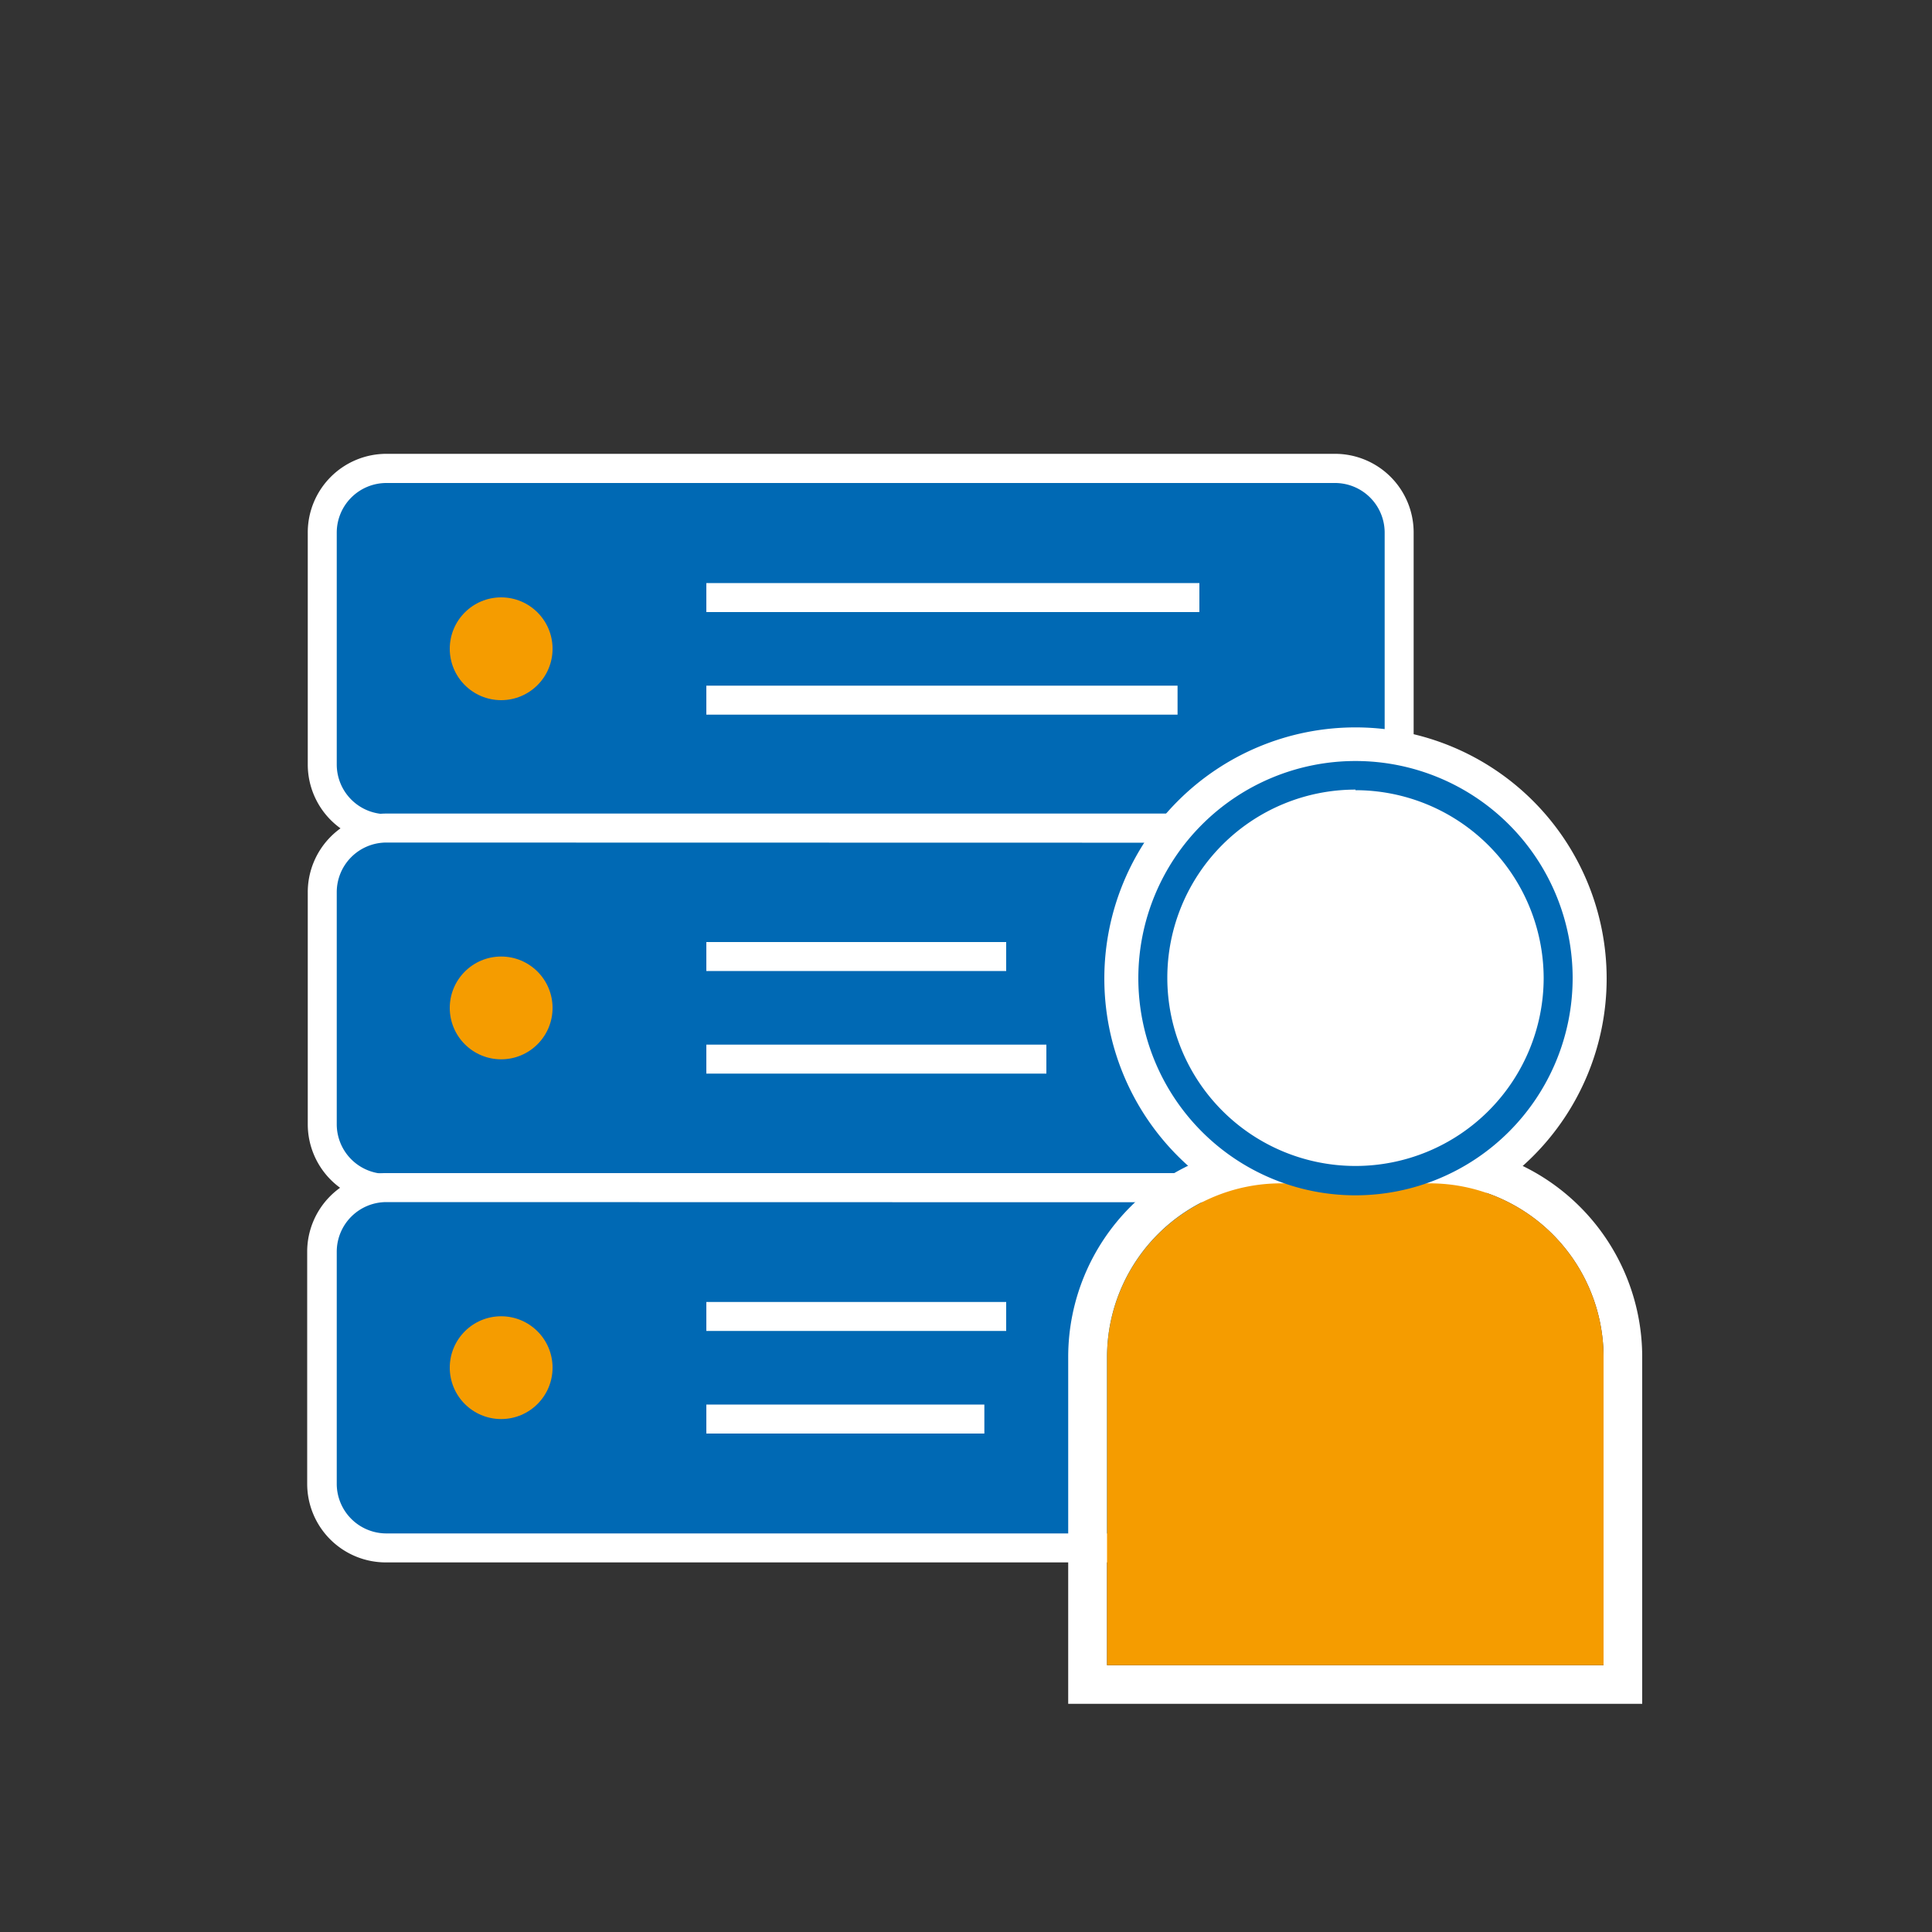 <svg xmlns="http://www.w3.org/2000/svg" viewBox="0 0 100 100"><rect x="0" y="0" width="100" height="100" fill="#333333" stroke="none"/><defs><style>.cls-1{fill:#0069b4;}.cls-2{fill:#fff;}.cls-3{fill:#f59c00;}</style></defs><title>shn_product_icons__RGB</title><g id="Naming"><rect class="cls-1" x="16.65" y="24.24" width="55.77" height="18.65" rx="3.32" ry="3.32"/><path class="cls-2" d="M69.1,43.64H20a4.07,4.07,0,0,1-4.07-4.07v-12A4.07,4.07,0,0,1,20,23.49H69.1a4.07,4.07,0,0,1,4.07,4.07v12A4.07,4.07,0,0,1,69.1,43.64ZM20,25a2.57,2.57,0,0,0-2.57,2.57v12A2.57,2.57,0,0,0,20,42.14H69.1a2.57,2.57,0,0,0,2.57-2.57v-12A2.57,2.57,0,0,0,69.1,25Z"/><rect class="cls-1" x="16.65" y="42.86" width="55.77" height="18.65" rx="3.32" ry="3.32"/><path class="cls-2" d="M69.1,62.26H20a4.07,4.07,0,0,1-4.07-4.07v-12A4.07,4.07,0,0,1,20,42.11H69.1a4.07,4.07,0,0,1,4.07,4.07v12A4.07,4.07,0,0,1,69.1,62.26ZM20,43.61a2.57,2.57,0,0,0-2.57,2.57v12A2.57,2.57,0,0,0,20,60.76H69.1a2.57,2.57,0,0,0,2.57-2.57v-12a2.57,2.57,0,0,0-2.57-2.57Z"/><rect class="cls-1" x="16.65" y="61.47" width="55.77" height="18.65" rx="3.32" ry="3.32"/><path class="cls-2" d="M69.1,80.87H20A4.07,4.07,0,0,1,15.9,76.8v-12A4.07,4.07,0,0,1,20,60.72H69.1a4.07,4.07,0,0,1,4.07,4.07v12A4.07,4.07,0,0,1,69.1,80.87ZM20,62.22a2.57,2.57,0,0,0-2.57,2.57v12A2.57,2.57,0,0,0,20,79.37H69.1a2.57,2.57,0,0,0,2.57-2.57v-12a2.57,2.57,0,0,0-2.57-2.57Z"/><path class="cls-2" d="M74,61.25a9,9,0,0,1,9,9V86.19H57.3V70.24a9,9,0,0,1,9-9H74m0-2H66.29a11,11,0,0,0-11,11V88.19H85V70.24a11,11,0,0,0-11-11Z"/><path class="cls-2" d="M70.16,40.15A10.49,10.49,0,1,1,59.67,50.63,10.49,10.49,0,0,1,70.16,40.15m0-2.5a13,13,0,1,0,13,13,13,13,0,0,0-13-13Z"/><path class="cls-3" d="M66.29,61.25H74a9,9,0,0,1,9,9V86.19a0,0,0,0,1,0,0H57.3a0,0,0,0,1,0,0V70.24A9,9,0,0,1,66.29,61.25Z"/><circle class="cls-2" cx="70.16" cy="50.63" r="10.49"/><path class="cls-1" d="M70.16,61.87A11.24,11.24,0,1,1,81.4,50.63,11.25,11.25,0,0,1,70.16,61.87Zm0-21a9.74,9.74,0,1,0,9.74,9.74A9.75,9.75,0,0,0,70.16,40.9Z"/><rect class="cls-2" x="36.56" y="72.7" width="14.39" height="1.5"/><rect class="cls-2" x="36.56" y="67.39" width="15.52" height="1.5"/><circle class="cls-3" cx="25.94" cy="70.79" r="2.66"/><rect class="cls-2" x="36.56" y="54.07" width="17.6" height="1.5"/><rect class="cls-2" x="36.56" y="48.76" width="15.52" height="1.5"/><circle class="cls-3" cx="25.94" cy="52.17" r="2.66"/><rect class="cls-2" x="36.56" y="35.49" width="24.39" height="1.5"/><rect class="cls-2" x="36.56" y="30.18" width="25.52" height="1.5"/><circle class="cls-3" cx="25.94" cy="33.58" r="2.66"/></g></svg>